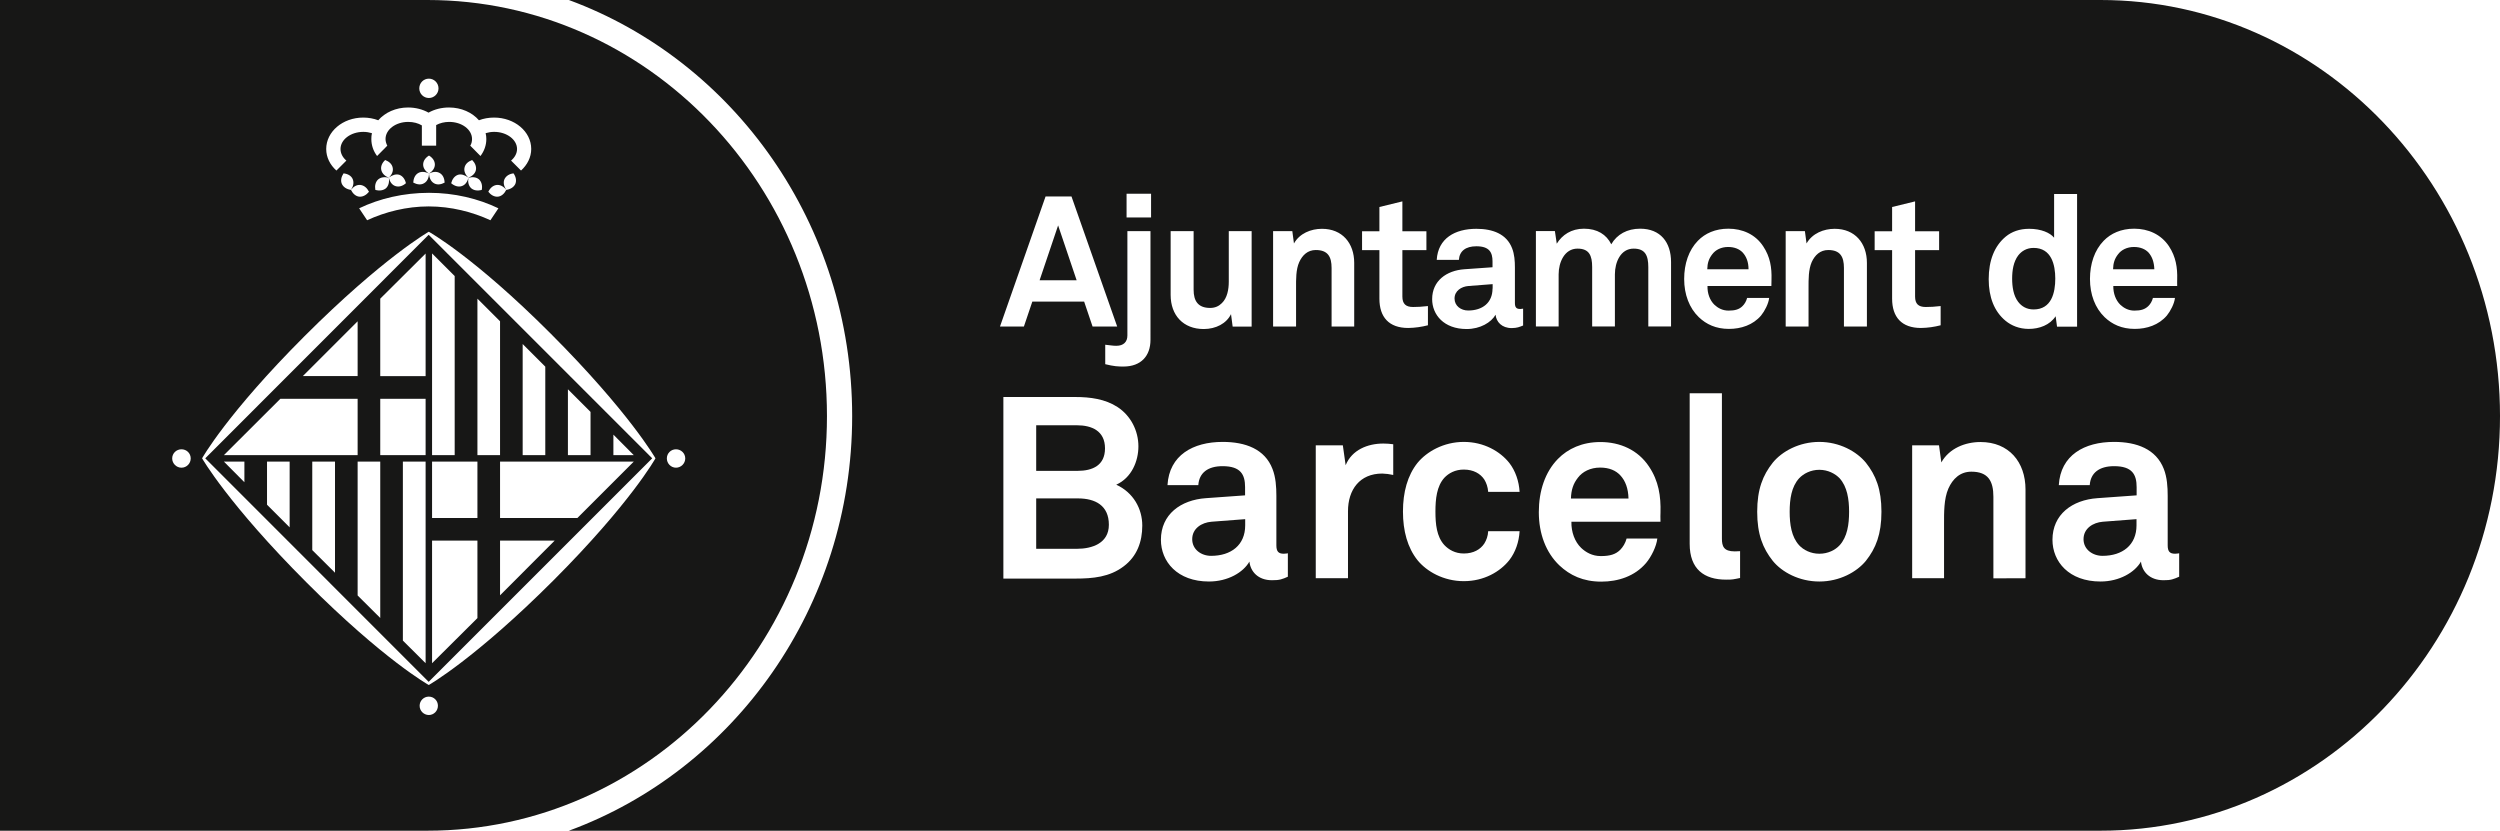 <?xml version="1.0" encoding="UTF-8"?> <!-- Generator: Adobe Illustrator 24.1.3, SVG Export Plug-In . SVG Version: 6.00 Build 0) --> <svg xmlns="http://www.w3.org/2000/svg" xmlns:xlink="http://www.w3.org/1999/xlink" id="Capa_1" x="0px" y="0px" viewBox="0 0 213.28 70.87" style="enable-background:new 0 0 213.28 70.87;" xml:space="preserve"> <style type="text/css"> .st0{fill:#171716;} </style> <g id="Capa_1_1_"> </g> <g> <path class="st0" d="M17.51,39.1l19.06,19.07L55.64,39.1L36.57,20.03L17.51,39.1z M30.51,27.41v4.67h-4.67L30.51,27.41z M23.92,34.02h6.59v4.81H19.1L23.92,34.02z M20.85,41.14l-1.75-1.76h1.75V41.14z M24.71,44.99l-1.93-1.93v-3.68h1.93V44.99z M28.58,48.86l-1.94-1.93v-7.55h1.94V48.86z M32.44,52.72l-1.93-1.92V39.38h1.93V52.72z M36.31,56.58l-1.94-1.93V39.38h1.94V56.58z M36.31,38.83h-3.87v-4.81h3.87V38.83z M36.31,32.09h-3.87v-6.61l3.87-3.85V32.09z M42.66,50.79v-4.67h4.66L42.66,50.79z M49.26,44.19h-3.3h-3.3v-2.4v-2.41h11.41L49.26,44.19z M52.33,37.08l1.74,1.75h-1.74V37.08z M48.45,33.21l1.93,1.93v3.69h-1.93 V33.21z M44.59,29.35l1.93,1.93v7.55h-1.93V29.35z M40.73,25.48l1.93,1.93v11.42h-1.93V25.48z M36.86,21.62l1.93,1.93v15.28h-1.93 V21.62z M36.86,39.38h3.87v4.81h-3.87V39.38z M36.86,46.12h3.87v6.61l-3.87,3.85V46.12z"></path> <path class="st0" d="M39.96,15.16c-0.01-0.01-0.01-0.01-0.02-0.01C39.94,15.15,39.94,15.15,39.96,15.16 C39.95,15.16,39.95,15.16,39.96,15.16z"></path> <path class="st0" d="M33.18,15.16c0.01-0.01,0.01-0.01,0.01-0.02C33.19,15.15,33.18,15.15,33.18,15.16 C33.18,15.16,33.18,15.16,33.18,15.16z"></path> <path class="st0" d="M70.55,35.5C70.55,15.92,55.26,0,36.46,0H0v70.87h36.46C55.26,70.87,70.55,55,70.55,35.5z M36.59,6.71 c0.45,0,0.82,0.37,0.82,0.83c0,0.45-0.37,0.82-0.82,0.82c-0.46,0-0.82-0.37-0.82-0.82C35.77,7.08,36.13,6.71,36.59,6.71z M30.99,10.03c0.45,0,0.88,0.08,1.28,0.23c0.57-0.66,1.5-1.09,2.54-1.09c0.65,0,1.25,0.16,1.75,0.44c0.51-0.29,1.12-0.44,1.75-0.44 c1.05,0,1.98,0.43,2.55,1.09c0.39-0.15,0.83-0.23,1.29-0.23c1.75,0,3.17,1.19,3.17,2.68c0,0.71-0.34,1.36-0.87,1.84L43.6,13.7 c0.31-0.26,0.51-0.61,0.51-0.99c0-0.8-0.88-1.46-1.95-1.46c-0.26,0-0.49,0.04-0.73,0.11c0.04,0.16,0.06,0.33,0.06,0.5 c0,0.53-0.18,1.03-0.5,1.45l-0.87-0.88c0.11-0.18,0.15-0.37,0.15-0.57c0-0.81-0.87-1.46-1.95-1.46c-0.41,0-0.8,0.1-1.11,0.27v1.76 h-1.22V10.7c-0.31-0.19-0.72-0.3-1.16-0.3c-1.07,0-1.94,0.65-1.94,1.46c0,0.2,0.06,0.39,0.15,0.57l-0.87,0.88 c-0.32-0.42-0.49-0.92-0.49-1.45c0-0.17,0.01-0.33,0.05-0.5c-0.24-0.07-0.48-0.11-0.73-0.11c-1.08,0-1.95,0.66-1.95,1.46 c0,0.38,0.19,0.73,0.5,0.99l-0.85,0.85c-0.54-0.48-0.87-1.13-0.87-1.84C27.83,11.23,29.24,10.03,30.99,10.03z M30.76,15.78 c0.31,0.04,0.56,0.26,0.72,0.58c-0.23,0.28-0.52,0.44-0.82,0.42c-0.31-0.03-0.56-0.26-0.72-0.58c-0.36-0.05-0.64-0.23-0.77-0.5 c-0.13-0.28-0.06-0.61,0.14-0.91c0.37,0.04,0.66,0.21,0.78,0.49c0.12,0.29,0.06,0.61-0.15,0.92 C30.16,15.91,30.45,15.74,30.76,15.78z M36.6,16.45c2.16,0,4.19,0.49,5.92,1.32l-0.68,1.02c-1.54-0.71-3.35-1.18-5.27-1.18 c-1.89,0-3.72,0.47-5.25,1.18l-0.68-1.02C32.39,16.93,34.44,16.45,36.6,16.45z M34.06,14.91c0.29,0.1,0.49,0.37,0.57,0.72 c-0.27,0.24-0.59,0.34-0.88,0.25c-0.3-0.09-0.49-0.36-0.58-0.72c0,0,0,0,0,0c-0.34-0.13-0.57-0.36-0.64-0.65 c-0.07-0.3,0.06-0.61,0.33-0.86c0.34,0.13,0.58,0.35,0.64,0.65c0.07,0.3-0.07,0.6-0.31,0.84C33.47,14.93,33.78,14.83,34.06,14.91z M33.17,15.17c0.06,0.35-0.02,0.68-0.24,0.89c-0.23,0.19-0.56,0.24-0.91,0.14c-0.06-0.35,0.01-0.68,0.24-0.89 C32.49,15.11,32.83,15.07,33.17,15.17z M36.1,14.04c0-0.31,0.19-0.58,0.5-0.77c0.31,0.19,0.5,0.46,0.5,0.77 c0,0.3-0.2,0.57-0.5,0.77c0.32-0.17,0.65-0.2,0.91-0.05c0.27,0.15,0.41,0.45,0.42,0.82c-0.31,0.17-0.65,0.21-0.91,0.05 c-0.26-0.15-0.4-0.46-0.42-0.82c-0.01,0.36-0.15,0.67-0.42,0.82c-0.26,0.16-0.6,0.12-0.92-0.05c0.01-0.37,0.16-0.67,0.42-0.82 c0.26-0.15,0.6-0.12,0.92,0.05C36.29,14.61,36.1,14.34,36.1,14.04z M39.63,14.3c0.06-0.3,0.3-0.52,0.65-0.65 c0.25,0.25,0.38,0.56,0.32,0.86c-0.06,0.29-0.31,0.52-0.64,0.65c0,0,0,0,0,0c-0.08,0.36-0.28,0.63-0.58,0.72 c-0.29,0.09-0.61-0.01-0.89-0.25c0.09-0.35,0.29-0.62,0.59-0.72c0.27-0.08,0.58,0.02,0.86,0.23C39.7,14.9,39.56,14.6,39.63,14.3z M40.87,15.31c0.22,0.21,0.3,0.54,0.23,0.89c-0.35,0.1-0.68,0.05-0.9-0.14c-0.23-0.21-0.3-0.54-0.24-0.89 C40.31,15.07,40.65,15.11,40.87,15.31z M42.47,16.78c-0.3,0.02-0.59-0.14-0.81-0.42c0.15-0.32,0.4-0.54,0.7-0.58 c0.31-0.04,0.61,0.13,0.83,0.42c-0.2-0.31-0.28-0.63-0.15-0.92c0.14-0.28,0.42-0.45,0.77-0.49c0.21,0.3,0.27,0.63,0.15,0.91 c-0.13,0.27-0.42,0.45-0.77,0.5C43.03,16.52,42.78,16.75,42.47,16.78z M15.48,39.9c-0.43,0-0.79-0.36-0.79-0.79 c0-0.44,0.36-0.78,0.79-0.78c0.44,0,0.79,0.34,0.79,0.78C16.27,39.54,15.92,39.9,15.48,39.9z M36.58,61 c-0.43-0.01-0.78-0.35-0.78-0.79c0-0.43,0.35-0.78,0.78-0.78c0.44,0,0.78,0.35,0.78,0.78C37.36,60.65,37.01,61,36.58,61z M47.21,49.52c-6.68,6.68-10.63,8.92-10.63,8.92s-3.82-2.13-10.41-8.73c-6.68-6.68-8.93-10.61-8.93-10.61s2.14-3.82,8.73-10.41 c6.68-6.68,10.61-8.92,10.61-8.92s3.84,2.12,10.42,8.71c6.67,6.68,8.92,10.62,8.92,10.62S53.79,42.93,47.21,49.52z M57.67,39.9 c-0.43,0-0.78-0.36-0.78-0.79c0-0.44,0.35-0.78,0.78-0.78s0.79,0.34,0.79,0.78C58.46,39.54,58.1,39.9,57.67,39.9z"></path> <path class="st0" d="M101.71,46c0,0.87,0.76,1.42,1.61,1.42c1.71,0,2.91-0.92,2.91-2.6v-0.53l-2.88,0.22 C102.52,44.58,101.71,45.08,101.71,46z"></path> <path class="st0" d="M155.21,40.08c-0.74,0-1.35,0.33-1.72,0.72c-0.66,0.72-0.81,1.79-0.81,2.86s0.15,2.14,0.81,2.86 c0.36,0.39,0.98,0.72,1.72,0.72c0.75,0,1.36-0.32,1.73-0.72c0.66-0.72,0.81-1.79,0.81-2.86s-0.16-2.14-0.81-2.86 C156.56,40.41,155.95,40.08,155.21,40.08z"></path> <path class="st0" d="M136.51,39.89c-0.83,0-1.51,0.35-1.9,0.87c-0.39,0.5-0.57,1.03-0.59,1.77h4.91c-0.02-0.85-0.26-1.51-0.7-1.98 C137.86,40.15,137.3,39.89,136.51,39.89z"></path> <path class="st0" d="M148.67,21.54c-0.27-0.28-0.68-0.47-1.24-0.47c-0.6,0-1.08,0.25-1.36,0.63c-0.28,0.36-0.41,0.74-0.42,1.27 h3.52C149.17,22.36,148.99,21.89,148.67,21.54z"></path> <path class="st0" d="M91.96,42.52H88.4v4.3h3.47c1.31,0,2.73-0.48,2.73-2.05C94.6,43.12,93.44,42.52,91.96,42.52z"></path> <path class="st0" d="M173.49,21.15c-0.6,0-1.03,0.28-1.31,0.64c-0.41,0.54-0.52,1.28-0.52,1.98c0,0.7,0.11,1.46,0.52,1.99 c0.28,0.36,0.7,0.64,1.31,0.64c1.54,0,1.85-1.45,1.85-2.63C175.34,22.6,175.02,21.15,173.49,21.15z"></path> <path class="st0" d="M94.27,38.25c0-1.49-1.13-1.97-2.4-1.97H88.4v3.89h3.53C93.2,40.17,94.27,39.71,94.27,38.25z"></path> <path class="st0" d="M183.29,21.54c-0.27-0.28-0.68-0.47-1.24-0.47c-0.59,0-1.08,0.25-1.36,0.63c-0.28,0.36-0.41,0.74-0.42,1.27 h3.52C183.77,22.36,183.6,21.89,183.29,21.54z"></path> <path class="st0" d="M179.19,0H48.53C62.6,5.18,72.7,19.13,72.7,35.5c0,16.3-10.09,30.2-24.17,35.37h130.66 c18.8,0,34.09-15.87,34.09-35.37C213.28,15.92,197.99,0,179.19,0z M179.47,20.54c0.61-0.63,1.49-1.03,2.6-1.03 c1.2,0,2.29,0.48,2.97,1.5c0.59,0.9,0.73,1.82,0.7,2.84c0,0-0.01,0.37,0,0.55h-5.45c-0.01,0.63,0.21,1.22,0.6,1.6 c0.28,0.26,0.67,0.5,1.2,0.5c0.56,0,0.9-0.11,1.19-0.39c0.17-0.17,0.31-0.39,0.39-0.69h1.88c-0.05,0.48-0.38,1.12-0.69,1.5 c-0.69,0.81-1.71,1.14-2.74,1.14c-1.11,0-1.93-0.39-2.57-1c-0.81-0.78-1.25-1.93-1.25-3.26C178.3,22.5,178.69,21.34,179.47,20.54z M152.34,19.72h1.64l0.14,1.05c0.49-0.86,1.46-1.25,2.4-1.25c1.73,0,2.75,1.22,2.75,2.91v5.43h-1.96v-5c0-0.95-0.31-1.53-1.34-1.53 c-0.69,0-1.14,0.44-1.41,1.03c-0.28,0.64-0.27,1.49-0.27,2.18v3.32h-1.95V19.72z M116.2,19.73h1.48v-2.07l1.96-0.48v2.55h2.05v1.61 h-2.05v3.96c0,0.62,0.29,0.89,0.91,0.89c0.41,0,0.73-0.02,1.27-0.08v1.64c-0.55,0.14-1.1,0.22-1.68,0.23 c-1.65,0-2.46-0.93-2.46-2.5v-4.14h-1.48V19.73z M99.87,19.72h1.96v5c0,0.96,0.38,1.55,1.41,1.55c0.45,0,0.76-0.17,1-0.41 c0.46-0.44,0.59-1.17,0.59-1.83v-4.31h1.95v8.14h-1.62l-0.14-1.06c-0.39,0.8-1.29,1.27-2.33,1.27c-1.74,0-2.82-1.17-2.82-2.91 V19.72z M89.2,16.76h2.21l3.9,11.1h-2.1l-0.72-2.13h-4.42l-0.72,2.13h-2.04L89.2,16.76z M95.87,48.31 c-1.2,0.92-2.64,1.05-4.12,1.05H85.6V33.87h6.15c1.25,0,2.53,0.17,3.58,0.85c1.14,0.74,1.79,2.03,1.79,3.36 c0,1.26-0.58,2.68-1.89,3.27c1.46,0.67,2.22,2.05,2.22,3.49C97.45,46.22,97,47.46,95.87,48.31z M98.15,28.99 c0,1.39-0.82,2.27-2.28,2.28c-0.22,0-0.44,0-0.69-0.03c-0.25-0.03-0.53-0.08-0.89-0.17v-1.66c0.57,0.06,0.65,0.09,0.95,0.09 c0.61,0,0.94-0.33,0.94-0.88v-8.9h1.97V28.99z M98.2,18.55h-2.09v-2.02h2.09V18.55z M109.87,49.2c-0.45,0.2-0.7,0.31-1.36,0.3 c-1.18,0-1.83-0.74-1.92-1.59c-0.52,0.92-1.83,1.7-3.45,1.7c-2.7,0-4.1-1.7-4.1-3.56c0-2.16,1.68-3.4,3.84-3.55l3.34-0.24v-0.7 c0-1.07-0.37-1.79-1.92-1.79c-1.26,0-2,0.57-2.07,1.62H99.6c0.15-2.56,2.18-3.69,4.71-3.69c1.94,0,3.6,0.61,4.25,2.31 c0.28,0.72,0.33,1.53,0.33,2.3v4.21c0,0.52,0.17,0.72,0.63,0.72c0.18,0,0.35-0.04,0.35-0.04V49.2z M110.84,22.36 c-0.29,0.64-0.27,1.49-0.27,2.18v3.32h-1.96v-8.14h1.64l0.14,1.05c0.48-0.86,1.45-1.25,2.39-1.25c1.73,0,2.75,1.22,2.75,2.91v5.43 h-1.93v-5c0-0.95-0.31-1.53-1.35-1.53C111.56,21.33,111.11,21.77,110.84,22.36z M118.86,40.52c-0.3-0.07-0.63-0.11-0.94-0.12 c-1.92,0-2.92,1.38-2.92,3.21v5.72h-2.75V37.99h2.31l0.24,1.7c0.53-1.31,1.88-1.85,3.21-1.85c0.28,0,0.56,0.02,0.85,0.06V40.52z M123.22,46.5c0.37,0.39,0.92,0.72,1.66,0.72c0.83,0,1.42-0.35,1.75-0.85c0.18-0.29,0.31-0.64,0.33-1.05h2.68 c-0.05,0.9-0.35,1.79-0.88,2.47c-0.78,0.98-2.15,1.79-3.88,1.79s-3.17-0.83-3.95-1.79c-0.85-1.07-1.24-2.49-1.24-4.15 c0-1.66,0.39-3.08,1.24-4.15c0.79-0.96,2.23-1.79,3.95-1.79s3.1,0.81,3.88,1.79c0.53,0.68,0.83,1.58,0.88,2.47h-2.68 c-0.03-0.42-0.16-0.77-0.33-1.05c-0.33-0.5-0.92-0.85-1.75-0.85c-0.74,0-1.29,0.31-1.66,0.7c-0.65,0.72-0.76,1.81-0.76,2.88 C122.46,44.71,122.56,45.78,123.22,46.5z M129.94,27.77c-0.33,0.13-0.5,0.21-0.97,0.22c-0.85,0-1.32-0.53-1.38-1.14 c-0.37,0.66-1.31,1.22-2.47,1.22c-1.94,0-2.94-1.22-2.94-2.55c0-1.55,1.21-2.44,2.75-2.55l2.4-0.17v-0.5 c0-0.77-0.27-1.29-1.38-1.29c-0.91,0-1.44,0.41-1.49,1.16h-1.89c0.11-1.84,1.56-2.65,3.38-2.65c1.4,0,2.58,0.44,3.05,1.66 c0.2,0.51,0.24,1.09,0.24,1.64v3.02c0,0.38,0.12,0.52,0.45,0.52c0.12,0,0.25-0.03,0.25-0.03V27.77z M141.66,43.75 c0,0-0.02,0.52,0,0.76h-7.6c-0.02,0.88,0.29,1.71,0.83,2.23c0.39,0.37,0.94,0.7,1.68,0.7c0.79,0,1.27-0.15,1.66-0.54 c0.23-0.24,0.43-0.55,0.54-0.96h2.62c-0.07,0.67-0.52,1.57-0.96,2.09c-0.96,1.13-2.38,1.59-3.82,1.59c-1.55,0-2.68-0.54-3.58-1.39 c-1.14-1.09-1.75-2.69-1.75-4.54c0-1.81,0.54-3.43,1.63-4.54c0.85-0.87,2.07-1.44,3.62-1.44c1.68,0,3.21,0.67,4.15,2.09 C141.51,41.04,141.7,42.34,141.66,43.75z M142.56,27.85h-1.94v-5.06c0-1-0.27-1.58-1.25-1.58c-1.12,0-1.6,1.17-1.6,2.19v4.45h-1.94 v-5.06c0-1-0.26-1.58-1.25-1.58c-1.11,0-1.61,1.17-1.61,2.19v4.45h-1.94v-8.14h1.62l0.16,1.08c0.46-0.75,1.24-1.28,2.32-1.28 c1.14,0,1.92,0.5,2.33,1.33c0.49-0.85,1.36-1.33,2.46-1.33c1.74,0,2.64,1.16,2.64,2.85V27.85z M144.85,20.54 c0.61-0.63,1.49-1.03,2.6-1.03c1.2,0,2.3,0.48,2.97,1.5c0.6,0.9,0.74,1.82,0.71,2.84c0,0-0.01,0.37-0.01,0.55h-5.45 c-0.02,0.63,0.2,1.22,0.59,1.6c0.28,0.26,0.67,0.5,1.21,0.5c0.56,0,0.91-0.11,1.19-0.39c0.17-0.17,0.31-0.39,0.39-0.69h1.88 c-0.05,0.48-0.38,1.12-0.69,1.5c-0.69,0.81-1.71,1.14-2.74,1.14c-1.11,0-1.93-0.39-2.57-1c-0.81-0.78-1.25-1.93-1.25-3.26 C143.68,22.5,144.07,21.34,144.85,20.54z M148.45,49.31c-0.55,0.11-0.66,0.15-1.2,0.14c-1.86,0-3.1-0.89-3.1-3.05V33.55h2.75v12.4 c0,0.65,0.15,1.09,1.09,1.09c0.24,0,0.31-0.02,0.46-0.02V49.31z M159.18,47.85c-0.78,0.95-2.24,1.76-3.97,1.76 c-1.72,0-3.19-0.8-3.97-1.76c-0.85-1.07-1.33-2.27-1.33-4.19s0.48-3.12,1.33-4.19c0.78-0.96,2.25-1.77,3.97-1.77 c1.72,0,3.18,0.81,3.97,1.77c0.85,1.07,1.33,2.27,1.33,4.19C160.51,45.58,160.03,46.78,159.18,47.85z M161.42,25.48v-4.14h-1.49 v-1.61h1.49v-2.07l1.96-0.48v2.55h2.05v1.61h-2.05v3.96c0,0.62,0.28,0.89,0.91,0.89c0.41,0,0.74-0.02,1.27-0.08v1.64 c-0.54,0.14-1.09,0.22-1.68,0.23C162.23,27.98,161.42,27.05,161.42,25.48z M172.8,49.33L172.8,49.33l-2.74,0.01v-6.96 c0-1.33-0.44-2.14-1.88-2.14c-0.96,0-1.59,0.61-1.96,1.44c-0.39,0.89-0.37,2.07-0.37,3.03v4.62h-2.72V37.99h2.29l0.2,1.46 c0.67-1.2,2.03-1.74,3.34-1.74c2.42,0,3.84,1.7,3.84,4.05V49.33z M173.08,28.06c-0.81,0-1.48-0.28-1.98-0.69 c-0.97-0.8-1.44-2.02-1.44-3.55c0-1.6,0.49-2.84,1.46-3.64c0.5-0.41,1.16-0.66,1.99-0.66c1.03,0,1.79,0.34,2.13,0.76v-3.73h1.96 v11.31v0.01h-1.71l-0.12-0.89C174.88,27.73,173.98,28.06,173.08,28.06z M185.91,49.2c-0.46,0.2-0.7,0.31-1.34,0.3 c-1.18,0-1.83-0.74-1.92-1.59c-0.52,0.92-1.84,1.7-3.45,1.7c-2.7,0-4.1-1.7-4.1-3.56c0-2.16,1.68-3.4,3.84-3.55l3.34-0.24v-0.7 c0-1.07-0.37-1.79-1.92-1.79c-1.27,0-2.01,0.57-2.08,1.62h-2.64c0.15-2.56,2.18-3.69,4.71-3.69c1.94,0,3.59,0.61,4.25,2.31 c0.28,0.72,0.33,1.53,0.33,2.3v4.21c0,0.52,0.17,0.72,0.63,0.72c0.18,0,0.35-0.04,0.35-0.04V49.2z"></path> <path class="st0" d="M177.75,46c0,0.87,0.77,1.42,1.62,1.42c1.7,0,2.9-0.92,2.9-2.6v-0.53l-2.88,0.22 C178.56,44.58,177.75,45.08,177.75,46z"></path> <polygon class="st0" points="90.27,19.23 88.69,23.91 91.85,23.91 "></polygon> <path class="st0" d="M124.09,25.47c0,0.63,0.55,1.02,1.16,1.02c1.22,0,2.08-0.66,2.08-1.87h0.01v-0.38l-2.07,0.16 C124.67,24.45,124.09,24.81,124.09,25.47z"></path> </g> </svg> 